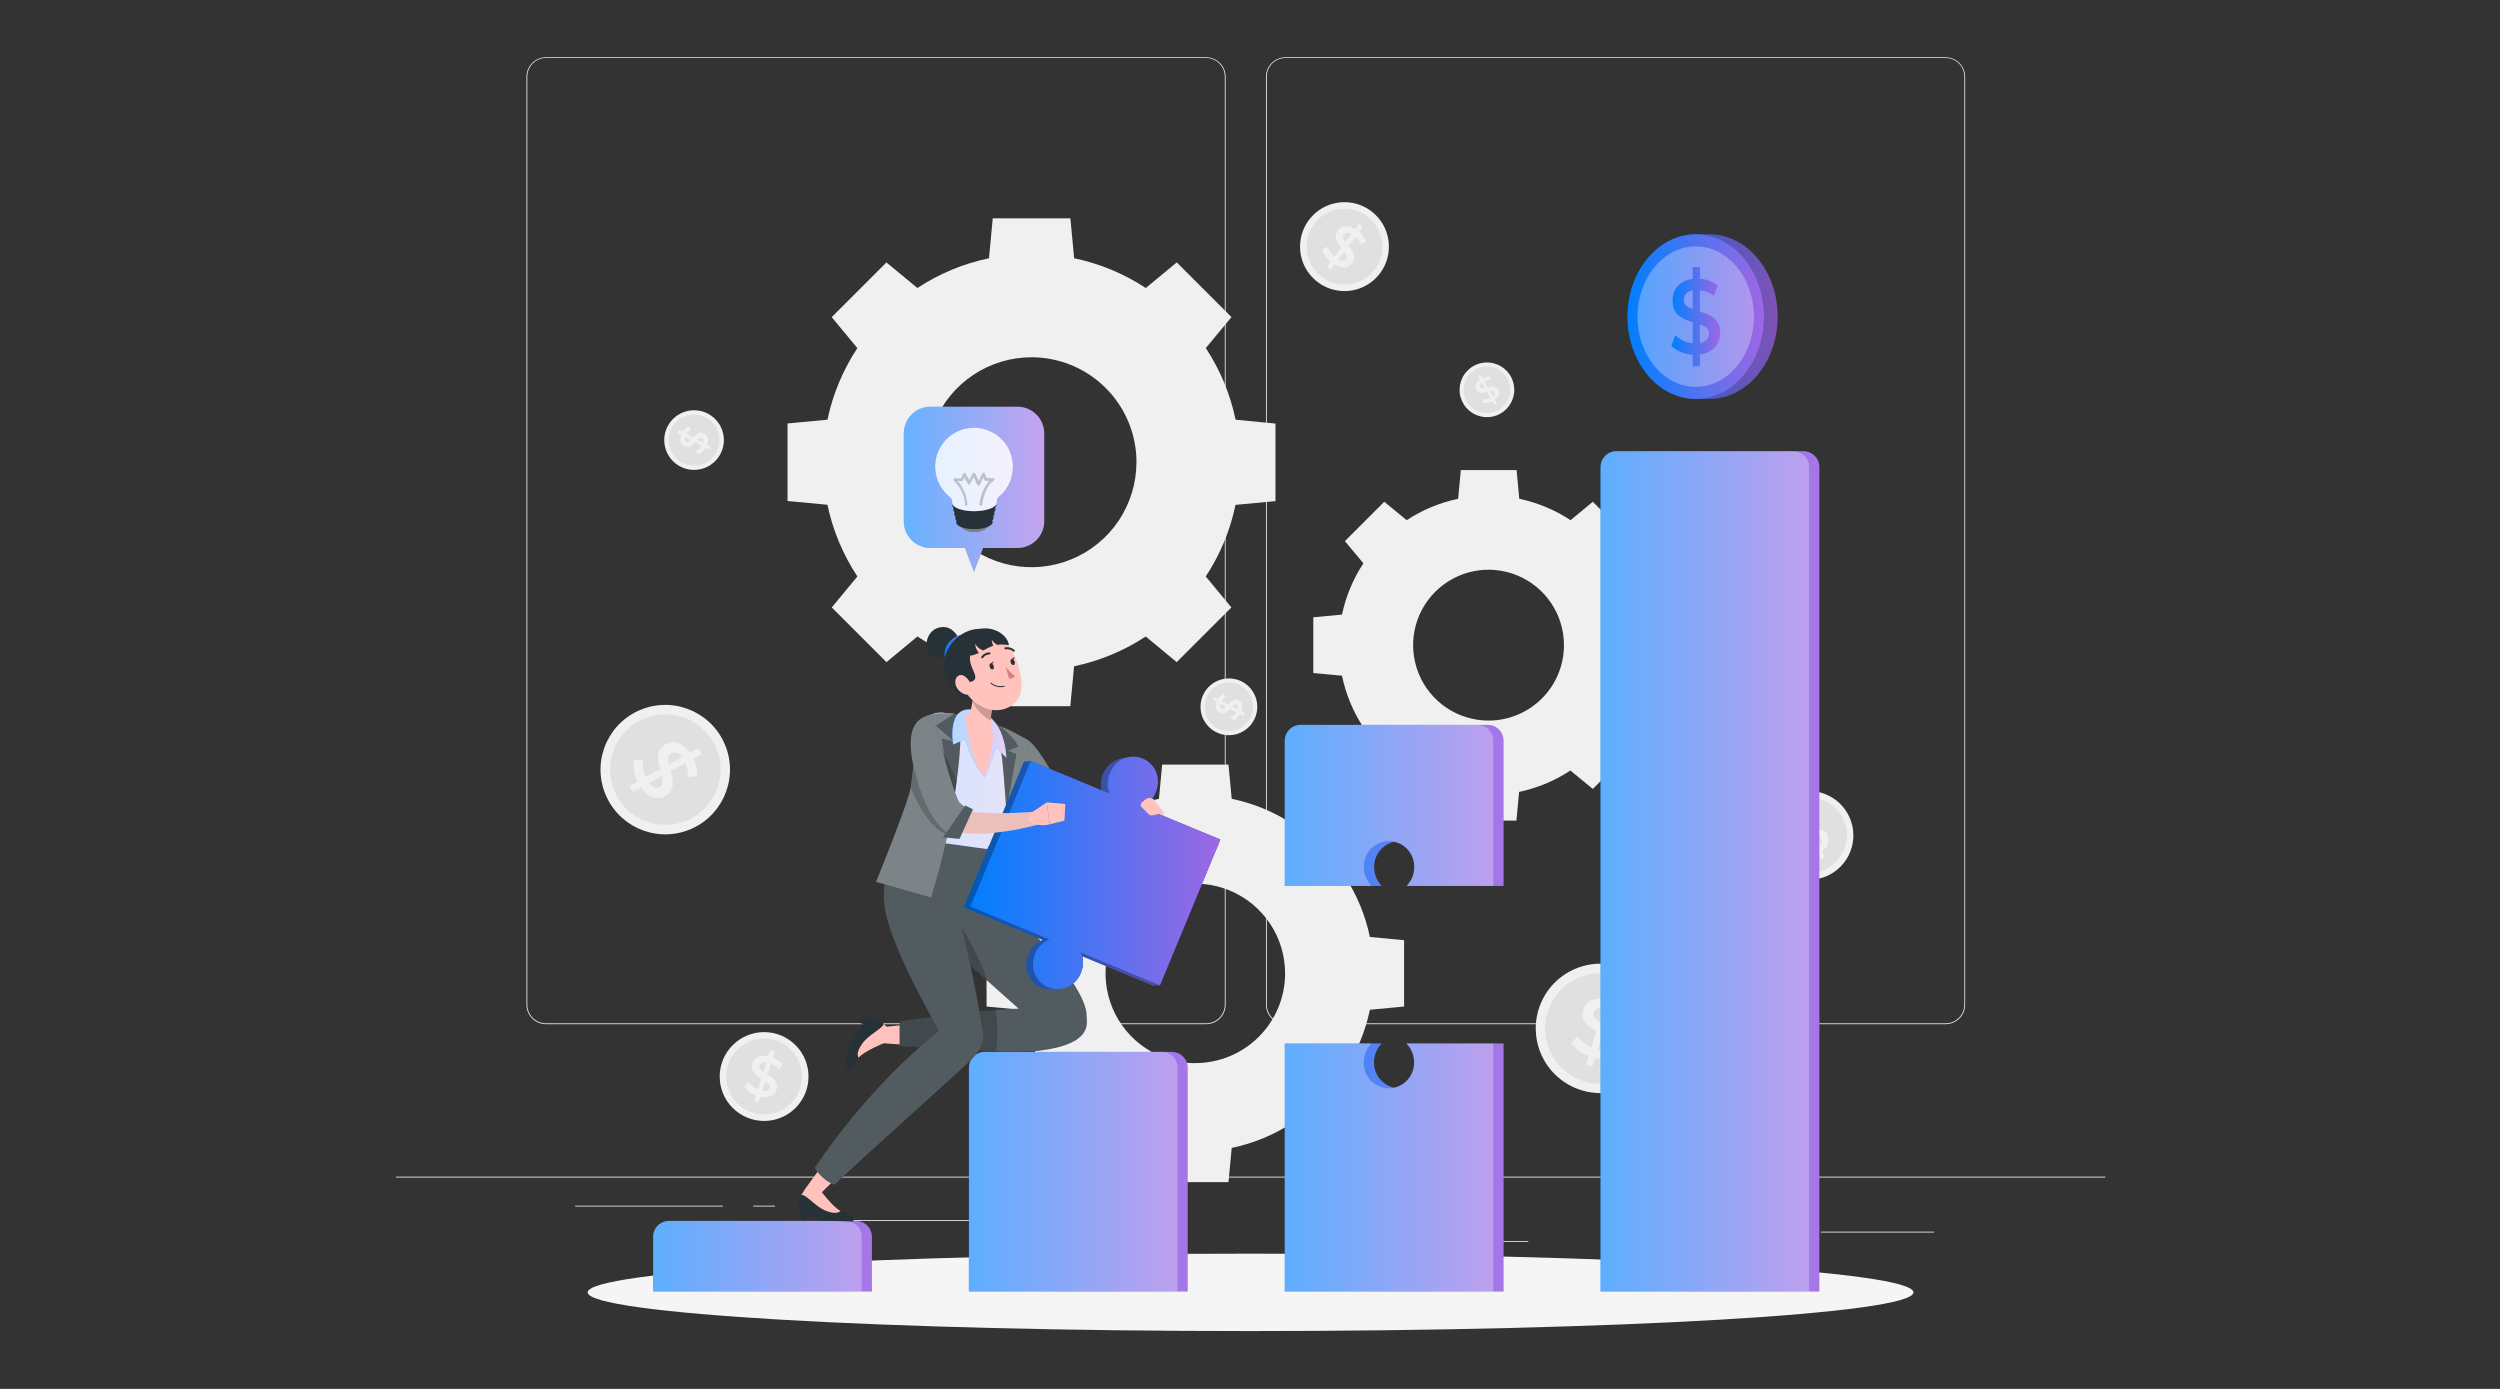 <svg width="1440" height="800" viewBox="0 0 1440 800" fill="none" xmlns="http://www.w3.org/2000/svg">
<rect x="0" y="0" width="1440" height="800" fill="#333333" stroke="none"/>
<path d="M1212.66 677.756H228V678.248H1212.66V677.756Z" fill="#EBEBEB"/>
<path d="M1114 709.441H1048.77V709.934H1114V709.441Z" fill="#EBEBEB"/>
<path d="M880.277 714.799H863.164V715.291H880.277V714.799Z" fill="#EBEBEB"/>
<path d="M1046.8 691.166H1009.01V691.658H1046.8V691.166Z" fill="#EBEBEB"/>
<path d="M416.367 694.475H331.312V694.967H416.367V694.475Z" fill="#EBEBEB"/>
<path d="M446.38 694.475H433.914V694.967H446.38V694.475Z" fill="#EBEBEB"/>
<path d="M671.392 702.785H486.906V703.277H671.392V702.785Z" fill="#EBEBEB"/>
<path d="M694.727 589.923H314.471C311.492 589.918 308.637 588.731 306.533 586.623C304.428 584.515 303.246 581.657 303.246 578.679V44.146C303.272 41.184 304.465 38.353 306.567 36.266C308.669 34.179 311.509 33.005 314.471 33H694.727C697.709 33 700.569 34.185 702.678 36.294C704.787 38.402 705.972 41.263 705.972 44.245V578.679C705.972 581.661 704.787 584.521 702.678 586.63C700.569 588.739 697.709 589.923 694.727 589.923ZM314.471 33.394C311.623 33.399 308.893 34.534 306.881 36.55C304.869 38.566 303.738 41.298 303.738 44.146V578.679C303.738 581.527 304.869 584.259 306.881 586.275C308.893 588.291 311.623 589.426 314.471 589.431H694.727C697.577 589.426 700.309 588.291 702.324 586.276C704.34 584.261 705.474 581.529 705.48 578.679V44.146C705.474 41.296 704.34 38.564 702.324 36.549C700.309 34.534 697.577 33.399 694.727 33.394H314.471Z" fill="#EBEBEB"/>
<path d="M1120.71 589.923H740.436C737.455 589.918 734.598 588.732 732.491 586.624C730.383 584.516 729.197 581.659 729.191 578.679V44.146C729.222 41.183 730.42 38.351 732.525 36.264C734.63 34.178 737.472 33.005 740.436 33H1120.71C1123.67 33.01 1126.51 34.186 1128.6 36.273C1130.7 38.359 1131.89 41.188 1131.92 44.146V578.679C1131.92 581.654 1130.74 584.508 1128.64 586.616C1126.54 588.724 1123.69 589.913 1120.71 589.923ZM740.436 33.394C737.586 33.399 734.854 34.534 732.839 36.549C730.823 38.564 729.689 41.296 729.684 44.146V578.679C729.689 581.529 730.823 584.261 732.839 586.276C734.854 588.291 737.586 589.426 740.436 589.431H1120.71C1123.56 589.426 1126.29 588.291 1128.31 586.276C1130.32 584.261 1131.46 581.529 1131.46 578.679V44.146C1131.46 41.296 1130.32 38.564 1128.31 36.549C1126.29 34.534 1123.56 33.399 1120.71 33.394H740.436Z" fill="#EBEBEB"/>
<path d="M711.704 241.749C708.64 227.038 702.82 213.039 694.551 200.492L709.321 182.649L677.812 151.14L659.97 165.891C647.417 157.636 633.42 151.824 618.713 148.758L616.547 125.756H571.824L569.657 148.758C554.955 151.82 540.964 157.633 528.42 165.891L510.578 151.16L479.069 182.669L493.839 200.511C485.553 213.051 479.707 227.042 476.607 241.749L453.625 243.915V288.579L476.607 290.745C479.703 305.475 485.557 319.487 493.858 332.042L479.088 349.884L510.597 381.393L528.439 366.623C540.982 374.887 554.974 380.706 569.677 383.776L571.843 406.758H616.507L618.674 383.776C633.382 380.703 647.379 374.883 659.931 366.623L677.773 381.393L709.282 349.884L694.512 332.042C702.78 319.501 708.6 305.509 711.665 290.804L734.666 288.638V243.974L711.704 241.749ZM654.594 266.247C654.594 278.205 651.048 289.893 644.405 299.836C637.762 309.778 628.319 317.527 617.272 322.103C606.225 326.679 594.069 327.876 582.341 325.543C570.613 323.211 559.841 317.453 551.386 308.997C542.93 300.542 537.172 289.77 534.839 278.042C532.507 266.314 533.704 254.158 538.28 243.111C542.856 232.063 550.605 222.621 560.547 215.978C570.489 209.335 582.178 205.789 594.136 205.789C602.082 205.786 609.951 207.35 617.292 210.391C624.633 213.432 631.303 217.89 636.92 223.511C642.537 229.131 646.991 235.804 650.027 243.147C653.063 250.49 654.621 258.36 654.614 266.306L654.594 266.247Z" fill="#F0F0F0"/>
<path d="M839.791 456.128L841.346 472.65H873.446L875.002 456.147C885.533 453.922 895.553 449.741 904.542 443.819L917.461 454.434L940.147 431.748L929.533 418.986C935.465 409.968 939.647 399.913 941.86 389.348L958.363 387.792V355.692L941.86 354.137C939.635 343.605 935.454 333.585 929.533 324.597L940.147 311.777L917.461 289.011L904.64 299.626C895.652 293.705 885.632 289.523 875.1 287.298L873.545 270.775H841.445L839.889 287.298C829.324 289.511 819.269 293.693 810.251 299.626L797.332 289.011L774.646 311.698L785.319 324.459C779.398 333.448 775.216 343.468 772.991 353.999L756.469 355.555V387.654L772.991 389.21C775.188 399.824 779.371 409.926 785.319 418.986L774.705 431.807L797.332 454.434L810.152 443.819C819.168 449.754 829.224 453.93 839.791 456.128ZM857.396 415.048C848.799 415.048 840.395 412.497 833.248 407.718C826.102 402.939 820.533 396.147 817.249 388.202C813.964 380.257 813.111 371.516 814.797 363.086C816.483 354.655 820.632 346.915 826.719 340.844C832.807 334.773 840.559 330.645 848.994 328.982C857.429 327.319 866.167 328.196 874.103 331.502C882.039 334.809 888.816 340.395 893.576 347.555C898.335 354.715 900.863 363.125 900.84 371.723C900.808 383.224 896.217 394.244 888.074 402.365C879.93 410.487 868.898 415.048 857.396 415.048Z" fill="#F0F0F0"/>
<path d="M669.406 680.905H707.611L709.462 661.212C722.042 658.58 734.014 653.602 744.752 646.541L760.014 659.164L787.014 632.165L774.39 616.902C781.452 606.164 786.429 594.192 789.062 581.612L808.755 579.761V541.556L789.062 539.705C786.435 527.124 781.457 515.151 774.39 504.415L787.014 489.153L760.014 462.134L744.752 474.777C734.019 467.705 722.045 462.727 709.462 460.105L707.611 440.412H669.406L667.555 460.105C654.972 462.727 642.998 467.705 632.265 474.777L617.002 462.134L589.983 489.153L602.626 504.415C595.56 515.151 590.582 527.124 587.955 539.705L568.262 541.556V579.761L587.955 581.612C590.582 594.188 595.56 606.154 602.626 616.883L589.983 632.165L617.002 659.164L632.265 646.541C643.003 653.602 654.975 658.58 667.555 661.212L669.406 680.905ZM688.508 612.412C678.28 612.412 668.282 609.379 659.777 603.697C651.273 598.015 644.645 589.938 640.731 580.488C636.816 571.039 635.792 560.641 637.788 550.609C639.783 540.578 644.708 531.363 651.941 524.131C659.173 516.898 668.388 511.973 678.419 509.977C688.451 507.982 698.849 509.006 708.299 512.92C717.748 516.834 725.825 523.463 731.507 531.967C737.19 540.472 740.223 550.47 740.223 560.698C740.202 574.4 734.744 587.533 725.048 597.215C715.352 606.896 702.21 612.334 688.508 612.334V612.412Z" fill="#F0F0F0"/>
<path d="M870.096 216.621C871.663 219.318 872.394 222.42 872.196 225.533C871.998 228.646 870.881 231.63 868.985 234.108C867.09 236.585 864.501 238.444 861.548 239.449C858.595 240.454 855.41 240.559 852.397 239.752C849.383 238.945 846.678 237.261 844.622 234.915C842.567 232.568 841.254 229.664 840.851 226.571C840.448 223.478 840.972 220.334 842.357 217.539C843.742 214.744 845.925 212.423 848.631 210.87C852.242 208.797 856.528 208.238 860.55 209.316C864.572 210.393 868.005 213.02 870.096 216.621Z" fill="#F0F0F0"/>
<path d="M852.528 223.099C853 223.946 853.985 223.907 855.167 223.611L853.374 220.5C852.272 221.406 852.075 222.331 852.528 223.099Z" fill="#E0E0E0"/>
<path d="M858.047 225.264L859.839 228.376C861.001 227.43 861.198 226.525 860.765 225.776C860.331 225.028 859.268 224.949 858.047 225.264Z" fill="#E0E0E0"/>
<path d="M849.771 212.858C847.468 214.184 845.611 216.163 844.434 218.545C843.256 220.927 842.812 223.604 843.156 226.239C843.501 228.873 844.62 231.347 846.37 233.345C848.121 235.344 850.425 236.779 852.991 237.468C855.557 238.157 858.269 238.069 860.786 237.216C863.302 236.363 865.509 234.783 867.127 232.676C868.745 230.568 869.701 228.028 869.876 225.377C870.05 222.726 869.434 220.082 868.105 217.781C867.226 216.253 866.054 214.913 864.656 213.838C863.258 212.763 861.662 211.975 859.959 211.517C858.256 211.06 856.48 210.943 854.731 211.173C852.983 211.403 851.298 211.976 849.771 212.858ZM860.937 230.267L862.059 232.236L860.622 233.063L859.499 231.094C857.937 231.95 856.15 232.307 854.379 232.118L854.241 229.932C855.702 230.119 857.186 229.88 858.515 229.243L856.545 225.757C854.34 226.407 851.878 226.978 850.48 224.536C849.456 222.744 849.85 220.44 852.449 218.628L851.307 216.659L852.744 215.832L853.867 217.801C855.157 217.137 856.591 216.799 858.042 216.816L858.337 219.002C857.172 218.987 856.017 219.222 854.95 219.692L856.919 223.236C859.125 222.586 861.606 221.976 863.005 224.398C863.95 226.112 863.517 228.416 860.937 230.267Z" fill="#E0E0E0"/>
<path d="M459.883 636.334C468.856 625.421 467.284 609.3 456.372 600.327C445.459 591.354 429.338 592.926 420.365 603.839C411.392 614.751 412.964 630.872 423.876 639.845C434.789 648.819 450.91 647.247 459.883 636.334Z" fill="#F0F0F0"/>
<path d="M437.476 613.752C436.984 615.248 438.106 616.371 439.761 617.493L441.553 611.92C439.209 611.546 437.909 612.373 437.476 613.752Z" fill="#E0E0E0"/>
<path d="M440.901 622.771L439.129 628.305C441.531 628.699 442.831 627.951 443.264 626.592C443.698 625.233 442.654 623.894 440.901 622.771Z" fill="#E0E0E0"/>
<path d="M446.812 599.238C442.699 597.917 438.286 597.845 434.132 599.032C429.978 600.219 426.269 602.612 423.475 605.907C420.681 609.202 418.927 613.252 418.435 617.544C417.943 621.837 418.735 626.178 420.711 630.02C422.688 633.862 425.759 637.032 429.537 639.128C433.314 641.224 437.629 642.153 441.935 641.796C446.24 641.44 450.344 639.814 453.725 637.125C457.107 634.436 459.615 630.805 460.932 626.69C462.697 621.177 462.202 615.189 459.554 610.042C456.906 604.894 452.324 601.008 446.812 599.238ZM438.029 631.673L436.907 635.178L434.347 634.351L435.45 630.885C432.716 629.921 430.335 628.158 428.616 625.824L431.038 623.106C432.419 625.059 434.324 626.581 436.533 627.498L438.502 621.235C435.292 619.266 431.924 616.942 433.323 612.59C434.347 609.38 437.557 607.352 442.598 608.435L443.74 604.89L446.32 605.717L445.198 609.203C447.415 610.012 449.392 611.367 450.948 613.141L448.644 615.898C447.383 614.49 445.84 613.362 444.115 612.59L442.145 618.911C445.355 620.881 448.782 623.185 447.384 627.537C446.34 630.806 443.11 632.795 438.029 631.673Z" fill="#E0E0E0"/>
<path d="M1049.92 505.505C1063.34 501.111 1070.67 486.664 1066.27 473.237C1061.88 459.809 1047.43 452.486 1034 456.88C1020.58 461.274 1013.25 475.721 1017.65 489.149C1022.04 502.576 1036.49 509.899 1049.92 505.505Z" fill="#F0F0F0"/>
<path d="M1035.42 478.973C1036.23 480.331 1037.83 480.233 1039.76 479.741L1036.74 474.699C1035.01 476.216 1034.75 477.732 1035.42 478.973Z" fill="#E0E0E0"/>
<path d="M1044.54 482.377L1047.51 487.38C1049.48 485.824 1049.7 484.347 1048.97 483.126C1048.24 481.905 1046.51 481.846 1044.54 482.377Z" fill="#E0E0E0"/>
<path d="M1030.79 462.311C1027.08 464.523 1024.11 467.786 1022.26 471.686C1020.4 475.586 1019.75 479.949 1020.37 484.222C1020.99 488.496 1022.87 492.488 1025.76 495.695C1028.66 498.902 1032.43 501.179 1036.62 502.239C1040.81 503.299 1045.21 503.093 1049.28 501.649C1053.36 500.204 1056.91 497.586 1059.49 494.124C1062.07 490.662 1063.57 486.512 1063.79 482.199C1064.01 477.886 1062.95 473.603 1060.75 469.893C1057.78 464.918 1052.95 461.324 1047.34 459.903C1041.72 458.481 1035.77 459.347 1030.79 462.311ZM1049.36 490.393L1051.23 493.564L1048.93 494.942L1047.06 491.811C1044.52 493.224 1041.62 493.842 1038.73 493.584L1038.29 489.98C1040.67 490.234 1043.08 489.811 1045.23 488.759L1041.86 483.107C1038.28 484.21 1034.3 485.194 1032.01 481.256C1030.3 478.38 1030.89 474.619 1035.05 471.567L1033.08 468.376L1035.4 466.998L1037.27 470.129C1039.34 469.005 1041.67 468.423 1044.03 468.435L1044.58 471.98C1042.68 471.994 1040.81 472.403 1039.08 473.181L1042.49 478.893C1046.09 477.79 1050.09 476.726 1052.43 480.665C1054.15 483.599 1053.52 487.361 1049.36 490.452V490.393Z" fill="#E0E0E0"/>
<path d="M794.888 157.442C791.846 161.49 787.672 164.545 782.894 166.221C778.115 167.897 772.947 168.118 768.043 166.856C763.139 165.594 758.719 162.907 755.343 159.133C751.966 155.359 749.784 150.669 749.074 145.655C748.363 140.642 749.155 135.53 751.35 130.966C753.544 126.403 757.043 122.593 761.403 120.018C765.763 117.443 770.789 116.219 775.845 116.501C780.901 116.782 785.76 118.557 789.807 121.6C795.233 125.68 798.816 131.748 799.769 138.469C800.722 145.19 798.966 152.015 794.888 157.442Z" fill="#F0F0F0"/>
<path d="M773.974 135.248C773.029 136.508 773.718 137.946 774.9 139.541L778.425 134.854C776.337 133.732 774.841 134.086 773.974 135.248Z" fill="#E0E0E0"/>
<path d="M774.251 144.896L770.766 149.544C772.892 150.706 774.389 150.411 775.236 149.288C776.083 148.166 775.472 146.511 774.251 144.896Z" fill="#E0E0E0"/>
<path d="M787.56 124.593C784.108 121.998 779.963 120.484 775.65 120.245C771.338 120.005 767.051 121.049 763.331 123.246C759.612 125.442 756.628 128.692 754.756 132.585C752.884 136.477 752.208 140.837 752.814 145.114C753.419 149.391 755.28 153.392 758.159 156.611C761.039 159.83 764.809 162.123 768.991 163.201C773.174 164.278 777.583 164.09 781.659 162.662C785.735 161.234 789.297 158.629 791.893 155.177C793.617 152.884 794.872 150.274 795.587 147.497C796.303 144.719 796.464 141.827 796.061 138.987C795.659 136.147 794.701 133.414 793.242 130.945C791.784 128.475 789.853 126.317 787.56 124.593ZM768.596 152.4L766.39 155.354L764.224 153.739L766.429 150.805C764.155 149.008 762.479 146.563 761.624 143.794L764.795 142.022C765.476 144.302 766.778 146.347 768.556 147.93L772.495 142.671C770.112 139.777 767.69 136.468 770.526 132.825C772.495 130.147 776.237 129.28 780.648 131.958L782.873 128.985L785.039 130.619L782.834 133.534C784.66 135.029 786.082 136.959 786.969 139.146L783.897 140.997C783.163 139.252 782.077 137.677 780.707 136.37L776.768 141.687C779.151 144.582 781.632 147.91 778.895 151.533C776.749 154.271 773.046 155.098 768.596 152.4Z" fill="#E0E0E0"/>
<path d="M407.8 238.301C410.803 239.888 413.269 242.33 414.884 245.319C416.5 248.307 417.193 251.707 416.875 255.089C416.558 258.472 415.245 261.684 413.101 264.319C410.958 266.955 408.081 268.896 404.835 269.896C401.589 270.896 398.118 270.911 394.863 269.939C391.609 268.967 388.715 267.051 386.549 264.434C384.383 261.818 383.042 258.617 382.695 255.238C382.348 251.858 383.012 248.452 384.601 245.45C386.731 241.427 390.371 238.414 394.721 237.074C399.071 235.734 403.775 236.175 407.8 238.301Z" fill="#F0F0F0"/>
<path d="M395.393 254.489C396.338 255.001 397.205 254.39 398.15 253.425L394.566 251.594C394.054 253.09 394.447 254.036 395.393 254.489Z" fill="#E0E0E0"/>
<path d="M401.656 253.287L405.122 255.119C405.654 253.583 405.319 252.618 404.472 252.185C403.626 251.751 402.621 252.303 401.656 253.287Z" fill="#E0E0E0"/>
<path d="M386.806 246.612C385.444 249.175 384.872 252.086 385.164 254.974C385.456 257.862 386.599 260.599 388.447 262.838C390.296 265.077 392.767 266.717 395.547 267.551C398.328 268.385 401.294 268.375 404.069 267.522C406.844 266.67 409.304 265.013 411.137 262.762C412.971 260.511 414.095 257.767 414.368 254.876C414.641 251.986 414.05 249.08 412.67 246.525C411.291 243.971 409.184 241.883 406.617 240.527C403.182 238.711 399.168 238.332 395.453 239.473C391.739 240.614 388.63 243.181 386.806 246.612ZM407.208 256.242L409.394 257.404L408.547 258.999L406.381 257.857C405.422 259.557 403.975 260.929 402.226 261.795L400.729 259.826C402.181 259.135 403.409 258.05 404.274 256.695L400.335 254.627C398.661 256.596 396.712 258.467 394.014 257.03C392.044 255.986 391.04 253.623 392.36 250.413L390.154 249.251L391.001 247.656L393.167 248.798C393.969 247.432 395.099 246.288 396.456 245.47L398.011 247.321C396.962 248.006 396.07 248.906 395.392 249.96L399.331 252.047C401.005 250.078 402.935 248.109 405.633 249.586C407.602 250.649 408.547 253.012 407.208 256.242Z" fill="#E0E0E0"/>
<path d="M715.504 392.677C718.358 394.191 720.7 396.518 722.233 399.362C723.767 402.206 724.422 405.441 724.118 408.658C723.813 411.875 722.562 414.929 720.523 417.436C718.483 419.942 715.746 421.787 712.658 422.738C709.57 423.69 706.269 423.705 703.173 422.781C700.077 421.857 697.323 420.037 695.261 417.549C693.199 415.061 691.921 412.018 691.587 408.804C691.254 405.59 691.881 402.349 693.388 399.491C695.418 395.655 698.888 392.783 703.035 391.505C707.182 390.227 711.667 390.649 715.504 392.677Z" fill="#F0F0F0"/>
<path d="M703.59 408.115C704.496 408.587 705.323 407.996 706.209 407.091L702.901 405.338C702.408 406.756 702.783 407.681 703.59 408.115Z" fill="#E0E0E0"/>
<path d="M709.656 406.954L712.945 408.707C713.457 407.23 713.122 406.324 712.335 405.91C711.547 405.497 710.483 406.009 709.656 406.954Z" fill="#E0E0E0"/>
<path d="M695.514 400.594C694.218 403.034 693.675 405.803 693.954 408.551C694.232 411.299 695.32 413.903 697.078 416.033C698.837 418.163 701.188 419.723 703.834 420.517C706.479 421.31 709.301 421.302 711.942 420.491C714.582 419.681 716.923 418.105 718.668 415.964C720.413 413.823 721.484 411.212 721.745 408.463C722.006 405.713 721.446 402.947 720.135 400.516C718.824 398.085 716.821 396.097 714.38 394.804C711.109 393.078 707.287 392.718 703.751 393.803C700.215 394.888 697.253 397.33 695.514 400.594ZM714.971 409.771L717.058 410.874L716.251 412.41L714.183 411.307C713.271 412.918 711.9 414.221 710.245 415.049L708.807 413.217C710.192 412.563 711.366 411.533 712.194 410.244L708.472 408.274C706.877 410.086 705.046 411.937 702.446 410.559C700.477 409.554 699.63 407.309 700.89 404.257L698.783 403.154L699.591 401.618L701.56 402.721C702.319 401.417 703.396 400.326 704.691 399.55L706.168 401.303C705.139 401.941 704.254 402.786 703.569 403.784L707.33 405.754C708.925 403.962 710.757 402.051 713.336 403.41C715.325 404.434 716.212 406.699 714.971 409.771Z" fill="#E0E0E0"/>
<path d="M957.34 603.808C955.075 610.82 950.783 617.003 945.006 621.577C939.229 626.151 932.226 628.91 924.882 629.506C917.538 630.103 910.182 628.509 903.743 624.928C897.304 621.346 892.071 615.936 888.704 609.382C885.338 602.828 883.989 595.423 884.829 588.102C885.668 580.782 888.658 573.875 893.421 568.253C898.184 562.631 904.506 558.546 911.588 556.515C918.671 554.484 926.197 554.597 933.215 556.84C937.886 558.336 942.216 560.738 945.958 563.909C949.699 567.08 952.778 570.958 955.019 575.321C957.259 579.684 958.618 584.445 959.016 589.334C959.414 594.222 958.845 599.141 957.34 603.808Z" fill="#F0F0F0"/>
<path d="M917.932 583.267C917.243 585.453 918.878 587.088 921.28 588.722L923.88 580.589C920.473 580.057 918.582 581.258 917.932 583.267Z" fill="#E0E0E0"/>
<path d="M922.955 596.402L920.355 604.477C923.841 605.048 925.771 603.945 926.401 601.995C927.031 600.046 925.436 598.057 922.955 596.402Z" fill="#E0E0E0"/>
<path d="M931.54 562.116C925.546 560.196 919.117 560.097 913.066 561.831C907.015 563.564 901.615 567.053 897.547 571.857C893.479 576.66 890.927 582.561 890.213 588.815C889.499 595.068 890.656 601.393 893.537 606.989C896.417 612.585 900.893 617.202 906.397 620.254C911.902 623.307 918.188 624.659 924.46 624.139C930.733 623.619 936.711 621.251 941.637 617.334C946.564 613.417 950.219 608.127 952.139 602.133C953.417 598.153 953.897 593.96 953.553 589.794C953.21 585.628 952.048 581.571 950.135 577.855C948.221 574.138 945.594 570.835 942.404 568.135C939.213 565.434 935.521 563.389 931.54 562.116ZM918.759 609.38L917.124 614.5L913.383 613.299L914.998 608.218C911.005 606.832 907.53 604.263 905.033 600.853L908.558 596.914C910.573 599.761 913.351 601.98 916.573 603.315L919.507 594.177C914.84 591.321 909.936 587.934 911.965 581.593C913.462 576.945 918.129 573.952 925.474 575.547L927.129 570.388L930.87 571.589L929.255 576.67C932.482 577.857 935.359 579.834 937.625 582.42L934.277 586.359C932.442 584.3 930.194 582.649 927.68 581.514L924.706 590.731C929.393 593.606 934.395 596.973 932.367 603.315C930.87 608.041 926.164 611.034 918.759 609.459V609.38Z" fill="#E0E0E0"/>
<path d="M395.68 478.428C415.078 471.528 425.21 450.209 418.31 430.811C411.411 411.413 390.092 401.281 370.694 408.181C351.296 415.08 341.164 436.399 348.063 455.797C354.963 475.196 376.282 485.327 395.68 478.428Z" fill="#F0F0F0"/>
<path d="M386.689 433.974C384.719 435.096 384.719 437.4 385.35 440.236L392.833 436.12C390.726 433.383 388.54 432.969 386.689 433.974Z" fill="#E0E0E0"/>
<path d="M381.292 446.951L373.848 451.047C375.994 453.863 378.141 454.375 379.953 453.371C381.764 452.367 381.961 449.866 381.292 446.951Z" fill="#E0E0E0"/>
<path d="M411.148 427.967C408.116 422.452 403.516 417.96 397.931 415.059C392.346 412.158 386.026 410.978 379.77 411.669C373.514 412.359 367.604 414.889 362.786 418.938C357.968 422.988 354.459 428.375 352.702 434.418C350.946 440.462 351.02 446.891 352.917 452.892C354.814 458.893 358.447 464.197 363.358 468.133C368.269 472.069 374.237 474.461 380.507 475.005C386.777 475.55 393.068 474.224 398.584 471.194C405.98 467.125 411.457 460.286 413.813 452.181C416.169 444.075 415.211 435.366 411.148 427.967ZM369.3 453.568L364.593 456.148L362.624 452.702L367.291 450.142C365.358 446.382 364.603 442.127 365.125 437.932L370.403 437.479C369.901 440.934 370.4 444.46 371.841 447.641L380.23 443.032C378.812 437.735 377.571 431.906 383.42 428.696C387.694 426.332 393.149 427.396 397.383 433.599L402.129 431L404.098 434.446L399.332 437.006C400.859 440.092 401.59 443.511 401.459 446.951L396.28 447.542C396.347 444.784 395.844 442.042 394.803 439.488L386.315 444.155C387.733 449.452 389.072 455.341 383.223 458.551C378.989 460.914 373.574 459.791 369.261 453.568H369.3Z" fill="#E0E0E0"/>
<path d="M720.327 766.691C931.207 766.691 1102.16 756.71 1102.16 744.398C1102.16 732.086 931.207 722.105 720.327 722.105C509.448 722.105 338.496 732.086 338.496 744.398C338.496 756.71 509.448 766.691 720.327 766.691Z" fill="#F5F5F5"/>
<path d="M984.634 134.992H976.756C955.094 134.992 937.508 156.202 937.508 182.374C937.508 208.546 955.074 229.756 976.756 229.756H984.634C1006.3 229.756 1023.9 208.546 1023.9 182.374C1023.9 156.202 1006.32 134.992 984.634 134.992Z" fill="url(#paint0_linear_3531_1691)"/>
<path opacity="0.2" d="M984.634 134.992H976.756C955.094 134.992 937.508 156.202 937.508 182.374C937.508 208.546 955.074 229.756 976.756 229.756H984.634C1006.3 229.756 1023.9 208.546 1023.9 182.374C1023.9 156.202 1006.32 134.992 984.634 134.992Z" fill="black"/>
<path d="M976.737 229.756C998.424 229.756 1016.01 208.542 1016.01 182.374C1016.01 156.206 998.424 134.992 976.737 134.992C955.05 134.992 937.469 156.206 937.469 182.374C937.469 208.542 955.05 229.756 976.737 229.756Z" fill="url(#paint1_linear_3531_1691)"/>
<path opacity="0.3" d="M976.737 222.823C995.248 222.823 1010.25 204.713 1010.25 182.374C1010.25 160.034 995.248 141.924 976.737 141.924C958.225 141.924 943.219 160.034 943.219 182.374C943.219 204.713 958.225 222.823 976.737 222.823Z" fill="white"/>
<path d="M979.14 204.174V211.007H975.004V204.331C970.421 204.121 966.052 202.333 962.637 199.27L964.901 193.106C967.678 195.704 971.224 197.328 975.004 197.734V185.564C969.391 183.91 963.385 181.625 963.385 173.256C963.385 167.032 967.127 161.617 975.004 160.691V153.818H979.14V160.573C982.849 160.791 986.414 162.084 989.4 164.295L987.332 170.439C984.903 168.705 982.094 167.577 979.14 167.151V179.459C984.752 181.113 990.857 183.24 990.857 191.708C990.857 197.852 987.076 203.209 979.14 204.174ZM975.004 178.1V167.249C973.604 167.345 972.294 167.974 971.345 169.008C970.396 170.041 969.88 171.4 969.904 172.803C969.904 175.737 972.07 177.076 975.004 178.1ZM984.398 192.181C984.398 189.187 982.172 187.789 979.14 186.765V197.537C982.822 196.868 984.398 194.8 984.398 192.181Z" fill="url(#paint2_linear_3531_1691)"/>
<path d="M1038.77 259.887H931.044C928.62 259.887 926.296 260.85 924.583 262.563C922.869 264.277 921.906 266.601 921.906 269.025V743.926H1047.94V269.025C1047.95 267.821 1047.71 266.628 1047.25 265.515C1046.79 264.403 1046.11 263.393 1045.26 262.543C1044.41 261.694 1043.39 261.022 1042.28 260.566C1041.16 260.11 1039.97 259.879 1038.77 259.887Z" fill="url(#paint3_linear_3531_1691)"/>
<path opacity="0.1" d="M1038.77 259.887H931.044C928.62 259.887 926.296 260.85 924.583 262.563C922.869 264.277 921.906 266.601 921.906 269.025V743.926H1047.94V269.025C1047.95 267.821 1047.71 266.628 1047.25 265.515C1046.79 264.403 1046.11 263.393 1045.26 262.543C1044.41 261.694 1043.39 261.022 1042.28 260.566C1041.16 260.11 1039.97 259.879 1038.77 259.887Z" fill="white"/>
<path opacity="0.3" d="M931.044 259.887H1032.94C1035.36 259.887 1037.68 260.849 1039.4 262.563C1041.11 264.277 1042.07 266.601 1042.07 269.024V743.926H921.945V269.024C921.945 266.608 922.903 264.289 924.608 262.577C926.313 260.864 928.627 259.897 931.044 259.887Z" fill="white"/>
<path d="M856.879 417.529H749.078C746.669 417.55 744.365 418.522 742.668 420.234C740.971 421.945 740.019 424.257 740.02 426.667V510.304H795.948C794.529 508.889 793.405 507.207 792.641 505.354C791.877 503.502 791.489 501.516 791.498 499.512C791.457 496.114 792.583 492.804 794.686 490.135C796.789 487.465 799.744 485.597 803.057 484.841C806.369 485.597 809.321 487.467 811.421 490.136C813.521 492.806 814.642 496.116 814.598 499.512C814.609 501.515 814.224 503.5 813.463 505.352C812.702 507.204 811.582 508.888 810.167 510.304H866.056V426.667C866.059 425.463 865.823 424.27 865.362 423.158C864.901 422.046 864.225 421.036 863.372 420.186C862.518 419.336 861.505 418.664 860.391 418.208C859.277 417.752 858.083 417.522 856.879 417.529Z" fill="url(#paint4_linear_3531_1691)"/>
<path d="M815.996 601.051H810.088C811.503 602.467 812.624 604.151 813.384 606.003C814.145 607.855 814.53 609.84 814.519 611.843C814.564 615.239 813.442 618.548 811.342 621.218C809.242 623.888 806.29 625.757 802.979 626.514C799.665 625.758 796.711 623.89 794.607 621.22C792.504 618.551 791.379 615.241 791.419 611.843C791.41 609.839 791.798 607.853 792.562 606.001C793.326 604.148 794.45 602.466 795.869 601.051H740.02V743.925H866.056V601.051H815.996Z" fill="url(#paint5_linear_3531_1691)"/>
<path opacity="0.1" d="M856.879 417.529H749.078C746.669 417.55 744.365 418.522 742.668 420.234C740.971 421.945 740.019 424.257 740.02 426.667V510.304H795.948C794.529 508.889 793.405 507.207 792.641 505.354C791.877 503.502 791.489 501.516 791.498 499.512C791.457 496.114 792.583 492.804 794.686 490.135C796.789 487.465 799.744 485.597 803.057 484.841C806.369 485.597 809.321 487.467 811.421 490.136C813.521 492.806 814.642 496.116 814.598 499.512C814.609 501.515 814.224 503.5 813.463 505.352C812.702 507.204 811.582 508.888 810.167 510.304H866.056V426.667C866.059 425.463 865.823 424.27 865.362 423.158C864.901 422.046 864.225 421.036 863.372 420.186C862.518 419.336 861.505 418.664 860.391 418.208C859.277 417.752 858.083 417.522 856.879 417.529Z" fill="white"/>
<path opacity="0.1" d="M815.996 601.051H810.088C811.503 602.467 812.624 604.151 813.384 606.003C814.145 607.855 814.53 609.84 814.519 611.843C814.564 615.239 813.442 618.548 811.342 621.218C809.242 623.888 806.29 625.757 802.979 626.514C799.665 625.758 796.711 623.89 794.607 621.22C792.504 618.551 791.379 615.241 791.419 611.843C791.41 609.839 791.798 607.853 792.562 606.001C793.326 604.148 794.45 602.466 795.869 601.051H740.02V743.925H866.056V601.051H815.996Z" fill="white"/>
<path opacity="0.3" d="M810.088 601.051C811.503 602.467 812.624 604.151 813.384 606.003C814.145 607.855 814.53 609.84 814.519 611.843C814.591 613.792 814.269 615.736 813.572 617.559C812.876 619.381 811.819 621.045 810.465 622.449C809.111 623.854 807.488 624.971 805.692 625.735C803.897 626.498 801.966 626.891 800.015 626.891C798.064 626.891 796.133 626.498 794.337 625.735C792.542 624.971 790.919 623.854 789.565 622.449C788.211 621.045 787.154 619.381 786.457 617.559C785.761 615.736 785.439 613.792 785.511 611.843C785.502 609.839 785.891 607.853 786.654 606.001C787.418 604.148 788.542 602.466 789.961 601.051H740.02V743.925H860.148V601.051H810.088Z" fill="white"/>
<path opacity="0.3" d="M740.02 426.669V510.306H790.04C788.621 508.891 787.497 507.208 786.733 505.356C785.969 503.504 785.581 501.518 785.59 499.514C785.518 497.564 785.84 495.62 786.536 493.798C787.233 491.975 788.29 490.312 789.643 488.907C790.997 487.503 792.621 486.385 794.416 485.622C796.212 484.859 798.143 484.466 800.094 484.466C802.045 484.466 803.976 484.859 805.771 485.622C807.567 486.385 809.19 487.503 810.544 488.907C811.898 490.312 812.954 491.975 813.651 493.798C814.348 495.62 814.669 497.564 814.598 499.514C814.609 501.516 814.224 503.501 813.463 505.354C812.702 507.206 811.582 508.889 810.167 510.306H860.148V426.669C860.151 425.47 859.917 424.282 859.46 423.174C859.003 422.065 858.331 421.058 857.484 420.209C856.637 419.36 855.631 418.687 854.524 418.227C853.416 417.768 852.229 417.531 851.03 417.531H749.078C746.669 417.552 744.365 418.524 742.668 420.235C740.971 421.947 740.019 424.259 740.02 426.669Z" fill="white"/>
<path d="M586.062 234.264H536.002C533.978 234.261 531.973 234.658 530.102 235.43C528.232 236.203 526.532 237.337 525.1 238.767C523.667 240.198 522.531 241.896 521.756 243.766C520.981 245.636 520.582 247.64 520.582 249.664V300.216C520.582 304.302 522.204 308.221 525.091 311.113C527.979 314.004 531.896 315.631 535.982 315.636H555.793L561.032 329.421L566.251 315.636H586.062C590.148 315.631 594.065 314.004 596.953 311.113C599.84 308.221 601.462 304.302 601.462 300.216V249.624C601.452 245.547 599.824 241.64 596.937 238.76C594.051 235.881 590.139 234.264 586.062 234.264Z" fill="url(#paint6_linear_3531_1691)"/>
<path opacity="0.4" d="M586.062 234.264H536.002C533.978 234.261 531.973 234.658 530.102 235.43C528.232 236.203 526.532 237.337 525.1 238.767C523.667 240.198 522.531 241.896 521.756 243.766C520.981 245.636 520.582 247.64 520.582 249.664V300.216C520.582 304.302 522.204 308.221 525.091 311.113C527.979 314.004 531.896 315.631 535.982 315.636H555.793L561.032 329.421L566.251 315.636H586.062C590.148 315.631 594.065 314.004 596.953 311.113C599.84 308.221 601.462 304.302 601.462 300.216V249.624C601.452 245.547 599.824 241.64 596.937 238.76C594.051 235.881 590.139 234.264 586.062 234.264Z" fill="white"/>
<path d="M561.281 306.486C565.882 306.453 569.595 304.221 569.575 301.502C569.555 298.783 565.809 296.606 561.209 296.64C556.608 296.674 552.895 298.905 552.915 301.624C552.935 304.343 556.681 306.52 561.281 306.486Z" fill="#263238"/>
<path opacity="0.4" d="M561.281 306.486C565.882 306.453 569.595 304.221 569.575 301.502C569.555 298.783 565.809 296.606 561.209 296.64C556.608 296.674 552.895 298.905 552.915 301.624C552.935 304.343 556.681 306.52 561.281 306.486Z" fill="white"/>
<path d="M573.124 292.438C573.567 292.006 573.828 291.422 573.853 290.804C573.853 288.145 568.142 286.018 561.151 286.077C554.16 286.136 548.508 288.322 548.527 291.001C548.561 291.615 548.829 292.193 549.276 292.616C549.152 292.881 549.085 293.17 549.079 293.462C549.093 293.766 549.169 294.064 549.301 294.338C549.432 294.612 549.618 294.857 549.847 295.057C549.709 295.326 549.635 295.622 549.63 295.924C549.649 296.229 549.729 296.527 549.864 296.801C549.999 297.075 550.187 297.319 550.418 297.519C550.262 297.788 550.18 298.094 550.182 298.405C550.202 298.709 550.285 299.005 550.424 299.276C550.562 299.547 550.755 299.787 550.989 299.981C550.829 300.25 550.741 300.555 550.733 300.867C550.733 303.092 555.479 304.806 561.289 304.806C567.098 304.806 571.805 302.836 571.785 300.709C571.779 300.394 571.683 300.087 571.509 299.823C571.745 299.631 571.936 299.392 572.072 299.12C572.208 298.848 572.285 298.551 572.297 298.248C572.301 297.934 572.212 297.625 572.041 297.362C572.409 297.087 572.669 296.693 572.776 296.247C572.884 295.801 572.833 295.332 572.632 294.92C573.079 294.497 573.347 293.919 573.38 293.305C573.363 293 573.276 292.703 573.124 292.438Z" fill="#263238"/>
<path d="M583.443 268.686C583.428 264.9 582.454 261.179 580.611 257.871C578.769 254.562 576.119 251.775 572.907 249.768C569.696 247.762 566.029 246.602 562.248 246.396C558.467 246.191 554.695 246.947 551.285 248.594C547.876 250.24 544.939 252.724 542.749 255.813C540.559 258.903 539.188 262.496 538.763 266.259C538.338 270.022 538.873 273.831 540.319 277.33C541.764 280.83 544.073 283.907 547.03 286.272C547.504 286.651 547.879 287.139 548.123 287.695C548.366 288.251 548.471 288.857 548.428 289.463C548.419 289.521 548.419 289.581 548.428 289.64C548.428 292.338 554.218 294.504 561.327 294.445C568.436 294.386 574.167 292.161 574.147 289.443V289.266C574.095 288.66 574.191 288.051 574.428 287.492C574.665 286.932 575.035 286.439 575.506 286.056C578.027 283.924 580.045 281.261 581.417 278.259C582.789 275.256 583.481 271.987 583.443 268.686Z" fill="url(#paint7_linear_3531_1691)"/>
<path opacity="0.9" d="M583.443 268.686C583.428 264.9 582.454 261.179 580.611 257.871C578.769 254.562 576.119 251.775 572.907 249.768C569.696 247.762 566.029 246.602 562.248 246.396C558.467 246.191 554.695 246.947 551.285 248.594C547.876 250.24 544.939 252.724 542.749 255.813C540.559 258.903 539.188 262.496 538.763 266.259C538.338 270.022 538.873 273.831 540.319 277.33C541.764 280.83 544.073 283.907 547.03 286.272C547.504 286.651 547.879 287.139 548.123 287.695C548.366 288.251 548.471 288.857 548.428 289.463C548.419 289.521 548.419 289.581 548.428 289.64C548.428 292.338 554.218 294.504 561.327 294.445C568.436 294.386 574.167 292.161 574.147 289.443V289.266C574.095 288.66 574.191 288.051 574.428 287.492C574.665 286.932 575.035 286.439 575.506 286.056C578.027 283.924 580.045 281.261 581.417 278.259C582.789 275.256 583.481 271.987 583.443 268.686Z" fill="white"/>
<g opacity="0.2">
<path d="M556.581 291.355C556.367 291.355 556.162 291.27 556.01 291.118C555.859 290.967 555.774 290.761 555.774 290.547C555.774 282.828 549.452 276.92 549.393 276.86C549.281 276.749 549.205 276.607 549.173 276.452C549.141 276.297 549.155 276.136 549.214 275.989C549.273 275.842 549.373 275.716 549.503 275.626C549.633 275.536 549.786 275.486 549.945 275.482H553.627L554.75 272.804C554.804 272.663 554.898 272.541 555.02 272.454C555.143 272.366 555.288 272.317 555.439 272.311C555.591 272.298 555.743 272.331 555.876 272.404C556.009 272.478 556.118 272.59 556.187 272.725L558.294 276.526L560.264 272.686C560.341 272.559 560.447 272.454 560.574 272.378C560.701 272.303 560.845 272.26 560.992 272.252C561.139 272.263 561.28 272.31 561.404 272.389C561.528 272.468 561.63 272.577 561.701 272.705L563.789 276.998L565.758 272.686C565.826 272.548 565.929 272.432 566.057 272.349C566.186 272.265 566.334 272.219 566.487 272.213C566.642 272.218 566.793 272.267 566.922 272.354C567.051 272.441 567.153 272.563 567.215 272.705L568.377 275.383H572.06C572.235 275.386 572.404 275.444 572.542 275.551C572.681 275.657 572.781 275.806 572.828 275.974C572.875 276.143 572.866 276.323 572.803 276.487C572.739 276.65 572.623 276.788 572.474 276.88C567.215 279.992 565.738 290.567 565.719 290.665C565.676 290.864 565.559 291.039 565.393 291.155C565.227 291.272 565.022 291.321 564.821 291.294C564.62 291.267 564.436 291.164 564.307 291.008C564.178 290.851 564.112 290.652 564.124 290.449C564.124 290.035 565.384 281.429 569.756 277.018H567.787C567.629 277.023 567.473 276.981 567.34 276.897C567.206 276.812 567.101 276.69 567.038 276.545L566.369 275.009L564.399 279.243C564.333 279.38 564.229 279.494 564.1 279.575C563.971 279.655 563.822 279.697 563.671 279.696C563.52 279.693 563.373 279.649 563.245 279.569C563.117 279.489 563.012 279.377 562.942 279.243L560.795 274.871L558.826 278.633C558.756 278.759 558.653 278.864 558.528 278.936C558.403 279.009 558.262 279.047 558.117 279.046C557.822 279.046 557.546 278.889 557.408 278.633L555.439 274.99L554.769 276.624C554.705 276.769 554.6 276.893 554.468 276.98C554.335 277.068 554.18 277.115 554.021 277.117H551.658C555.02 280.833 556.99 285.6 557.231 290.606C557.231 290.817 557.149 291.02 557.002 291.17C556.854 291.321 556.654 291.409 556.443 291.414L556.581 291.355Z" fill="black"/>
</g>
<path d="M493.106 703.258H385.325C384.123 703.255 382.932 703.49 381.821 703.95C380.71 704.409 379.7 705.084 378.851 705.935C378.002 706.786 377.329 707.797 376.872 708.909C376.415 710.021 376.182 711.213 376.188 712.415V743.924H502.224V712.415C502.229 711.214 501.997 710.025 501.541 708.914C501.085 707.803 500.415 706.793 499.567 705.942C498.72 705.091 497.713 704.416 496.604 703.956C495.496 703.495 494.307 703.258 493.106 703.258Z" fill="url(#paint8_linear_3531_1691)"/>
<path opacity="0.1" d="M493.106 703.258H385.325C384.123 703.255 382.932 703.49 381.821 703.95C380.71 704.409 379.7 705.084 378.851 705.935C378.002 706.786 377.329 707.797 376.872 708.909C376.415 710.021 376.182 711.213 376.188 712.415V743.924H502.224V712.415C502.229 711.214 501.997 710.025 501.541 708.914C501.085 707.803 500.415 706.793 499.567 705.942C498.72 705.091 497.713 704.416 496.604 703.956C495.496 703.495 494.307 703.258 493.106 703.258Z" fill="white"/>
<path opacity="0.3" d="M385.325 703.258H487.217C489.641 703.258 491.965 704.22 493.679 705.934C495.392 707.648 496.355 709.972 496.355 712.395V743.924H376.227V712.415C376.221 709.995 377.176 707.672 378.882 705.955C380.588 704.238 382.905 703.268 385.325 703.258Z" fill="white"/>
<path d="M675.032 605.877H567.192C565.993 605.877 564.806 606.113 563.698 606.573C562.591 607.032 561.585 607.706 560.738 608.555C559.891 609.403 559.22 610.411 558.763 611.519C558.306 612.628 558.072 613.816 558.074 615.015V743.926H684.111V614.936C684.09 612.536 683.126 610.241 681.428 608.546C679.729 606.851 677.432 605.892 675.032 605.877Z" fill="url(#paint9_linear_3531_1691)"/>
<path opacity="0.1" d="M675.032 605.877H567.192C565.993 605.877 564.806 606.113 563.698 606.573C562.591 607.032 561.585 607.706 560.738 608.555C559.891 609.403 559.22 610.411 558.763 611.519C558.306 612.628 558.072 613.816 558.074 615.015V743.926H684.111V614.936C684.09 612.536 683.126 610.241 681.428 608.546C679.729 606.851 677.432 605.892 675.032 605.877Z" fill="white"/>
<path opacity="0.3" d="M567.192 605.877H669.124C671.547 605.877 673.871 606.84 675.585 608.553C677.299 610.267 678.261 612.591 678.261 615.015V743.926H558.133V614.936C558.153 612.54 559.114 610.247 560.809 608.553C562.503 606.859 564.795 605.898 567.192 605.877Z" fill="white"/>
<path d="M592.145 426.432C599.589 431.099 613.611 459.162 613.611 459.162L601.263 468.733L584.445 449.748L592.145 426.432Z" fill="#263238"/>
<path opacity="0.4" d="M613.611 459.162L601.263 468.733L591.968 458.374L584.445 449.748L587.202 441.497L592.244 426.432C599.589 431.099 613.611 459.162 613.611 459.162Z" fill="white"/>
<path opacity="0.2" d="M591.968 458.373L584.445 449.748L587.202 441.496C589.57 446.872 591.174 452.553 591.968 458.373Z" fill="black"/>
<path d="M578.084 517.847L527.059 510.443L532.533 454.711L584.326 460.383L578.084 517.847Z" fill="#263238"/>
<path opacity="0.3" d="M578.084 517.847L527.059 510.443L532.533 454.711L584.326 460.383L578.084 517.847Z" fill="white"/>
<path d="M505.436 600.697L545.551 603.474L544.645 587.896L501.301 592.327" fill="#FFC2BC"/>
<path d="M495.372 586.557L494.761 588.743L497.282 590.101C494.398 593.289 491.96 596.853 490.035 600.696C488.062 605.078 486.952 609.798 486.766 614.6C486.766 614.6 488.853 618.322 493.658 610.307C493.889 609.918 494.159 609.555 494.466 609.223C497.971 605.285 507.168 600.716 507.168 600.716L510.043 590.712C509.662 590.28 509.254 589.872 508.822 589.491C507.066 587.813 504.882 586.651 502.509 586.134C500.136 585.616 497.667 585.762 495.372 586.557Z" fill="#263238"/>
<path d="M508.821 589.49C509.904 591.243 501.731 595.398 498.265 599.179C495.193 602.547 493.066 606.702 494.484 609.243C497.989 605.304 509.53 600.656 509.53 600.656L511.834 592.622C511.834 592.622 509.608 590.317 508.821 589.49Z" fill="#FFC2BC"/>
<path d="M568.51 488.996L574.161 515.09C574.161 515.09 626.092 565.426 625.876 585.001C625.876 589.058 630.011 601.386 598.443 605.226C582.511 607.195 518.193 602.429 518.193 602.429V588.349C518.193 588.349 562.838 581.476 586.804 581.023L533.889 533.877L516.047 511.171L529.832 479.445L568.51 488.996Z" fill="#263238"/>
<path opacity="0.2" d="M598.443 605.226C590.243 605.8 582.016 605.879 573.807 605.462C549.466 604.733 518.193 602.429 518.193 602.429V588.349C518.193 588.349 549.309 583.563 573.531 581.712C578.336 581.358 582.846 581.102 586.804 581.023L568.785 564.973L533.889 533.877L527.055 525.173L516.047 511.171L529.832 479.445L568.569 489.036L574.221 515.129C574.221 515.129 626.151 565.465 625.935 585.04C625.797 589.058 630.011 601.386 598.443 605.226Z" fill="white"/>
<path opacity="0.2" d="M533.892 533.839L527.059 525.135L540.115 517.061C540.115 517.061 557.13 532.323 568.788 564.935L533.892 533.839Z" fill="black"/>
<path opacity="0.2" d="M573.809 605.461C549.468 604.732 518.195 602.428 518.195 602.428V588.348C518.195 588.348 549.311 583.562 573.533 581.711C574.725 589.577 574.818 597.57 573.809 605.461Z" fill="black"/>
<path d="M461.991 702.216H464.255L464.964 699.439L472.349 703.043L491.294 703.594C491.294 703.594 494.386 700.66 485.386 697.982C484.946 697.84 484.518 697.662 484.106 697.45C479.36 695.047 472.743 687.229 472.743 687.229L462.345 686.934C460.815 689.161 459.961 691.783 459.888 694.484C459.815 697.185 460.524 699.85 461.932 702.156L461.991 702.216Z" fill="#263238"/>
<path d="M461.516 688.47C462.934 686.973 468.979 693.885 473.489 696.347C477.428 698.493 482.075 699.537 484.163 697.528C479.417 695.126 472.15 685.063 472.15 685.063L463.78 684.807C463.78 684.807 462.028 687.505 461.516 688.47Z" fill="#FFC2BC"/>
<path d="M472.801 687.287L501.572 659.224L489.363 649.516L463.781 684.786" fill="#FFC2BC"/>
<path d="M565.735 592.288C562.269 568.853 555.179 538.781 549.271 515.484L546.612 485.945L518.195 481.041C518.195 481.041 504.41 505.441 510.771 528.482C515.655 546.403 526.525 568.183 540.842 593.804C509.589 618.696 483.87 650.796 469.277 672.715C470.453 674.707 471.943 676.495 473.689 678.012C475.692 679.951 478.072 681.458 480.68 682.443C503.622 660.505 535.033 633.21 557.168 612.513C564.573 605.837 567.586 600.283 565.735 592.288Z" fill="#263238"/>
<path opacity="0.2" d="M565.735 592.288C562.269 568.853 555.179 538.781 549.271 515.484L546.612 485.945L518.195 481.041C518.195 481.041 504.41 505.441 510.771 528.482C515.655 546.403 526.525 568.183 540.842 593.804C509.589 618.696 483.87 650.796 469.277 672.715C470.453 674.707 471.943 676.495 473.689 678.012C475.692 679.951 478.072 681.458 480.68 682.443C503.622 660.505 535.033 633.21 557.168 612.513C564.573 605.837 567.586 600.283 565.735 592.288Z" fill="white"/>
<path d="M592.143 426.431C592.143 426.431 587.811 461.386 568.511 488.996C568.511 488.996 527.353 483.817 518.195 481.119C523.887 464.262 527.294 452.997 529.657 421.37C530.228 413.749 537.14 409.357 544.683 410.716C552.105 411.222 559.431 412.679 566.483 415.048C575.253 418.335 583.821 422.136 592.143 426.431Z" fill="url(#paint10_linear_3531_1691)"/>
<path opacity="0.8" d="M592.143 426.431C590.851 435.169 588.835 443.785 586.117 452.19C582.103 465.262 576.17 477.666 568.512 488.996C568.512 488.996 527.353 483.817 518.176 481.119C519.259 477.948 520.263 474.975 521.169 472.021C524.326 462.013 526.516 451.725 527.707 441.299C528.357 436.376 528.889 430.803 529.44 424.363C529.44 423.398 529.578 422.394 529.657 421.39C530.228 413.749 537.14 409.357 544.683 410.716C545.746 410.913 548.011 410.952 551.575 411.464C551.91 411.464 552.225 411.464 552.54 411.582C557.271 412.348 561.933 413.488 566.483 414.989C568.768 415.718 571.466 416.781 574.36 417.983C582.829 421.646 592.143 426.431 592.143 426.431Z" fill="white"/>
<path d="M550.747 449.847C550.235 454.199 549.644 458.827 548.876 463.751C548.758 464.46 548.679 464.853 548.679 464.853C547.891 469.856 546.926 475.133 545.784 480.608C543.255 492.902 540.067 505.05 536.233 517.001L504.605 507.942C504.605 507.942 519.75 470.525 523.412 458.177C523.831 456.753 524.173 455.307 524.436 453.845C525.776 446.755 526.288 437.421 527.075 429.524C527.745 422.828 528.631 417.137 530.384 414.695C533.574 410.264 544.169 410.756 549.467 411.19H549.663C550.55 411.19 551.278 411.367 551.771 411.446H552.539C552.951 424.273 552.351 437.114 550.747 449.847Z" fill="#263238"/>
<path d="M574.281 418.023C574.281 418.023 585.132 441.498 575.758 519.443L582.533 517.632L586.412 465.386C586.412 465.386 592.163 436.574 592.202 426.432C592.143 426.432 578.949 418.339 574.281 418.023Z" fill="#263238"/>
<path opacity="0.4" d="M550.747 449.847C550.235 454.199 549.644 458.827 548.876 463.751C548.758 464.46 548.679 464.853 548.679 464.853C547.891 469.856 546.926 475.133 545.784 480.608C543.255 492.902 540.067 505.05 536.233 517.001L504.605 507.942C504.605 507.942 519.75 470.525 523.412 458.177C523.831 456.753 524.173 455.307 524.436 453.845C525.776 446.755 526.288 437.421 527.075 429.524C527.745 422.828 528.631 417.137 530.384 414.695C533.574 410.264 544.169 410.756 549.467 411.19H549.663C550.55 411.19 551.278 411.367 551.771 411.446H552.539C552.951 424.273 552.351 437.114 550.747 449.847Z" fill="white"/>
<path opacity="0.4" d="M574.281 418.023C574.281 418.023 585.132 441.498 575.758 519.443L582.533 517.632L586.412 465.386C586.412 465.386 592.163 436.574 592.202 426.432C592.143 426.432 578.949 418.339 574.281 418.023Z" fill="white"/>
<path d="M550.964 450.497C550.137 456.739 549.29 461.722 548.995 463.849C548.877 464.557 548.798 464.951 548.798 464.951L543.914 434.742L542.457 425.447L549.468 427.101L539.148 418.022L549.468 411.248H549.665L551.772 411.504H552.54C554.253 421.37 552.579 438.267 550.964 450.497Z" fill="#263238"/>
<path d="M574.281 418.023L572.883 416.172C572.883 416.172 582.729 422.415 586.53 429.957L580.504 432.537L585.408 434.29L579.638 467.276C579.638 467.276 577.668 430.686 574.379 419.342" fill="#263238"/>
<path opacity="0.2" d="M550.964 450.497C550.137 456.739 549.29 461.722 548.995 463.849C548.877 464.557 548.798 464.951 548.798 464.951L543.914 434.742L542.457 425.447L549.468 427.101L539.148 418.022L549.468 411.248H549.665L551.772 411.504H552.54C554.253 421.37 552.579 438.267 550.964 450.497Z" fill="white"/>
<path opacity="0.2" d="M574.281 418.023L572.883 416.172C572.883 416.172 582.729 422.415 586.53 429.957L580.504 432.537L585.408 434.29L579.638 467.276C579.638 467.276 577.668 430.686 574.379 419.342" fill="white"/>
<path opacity="0.2" d="M550.967 450.498C550.14 456.741 549.293 461.723 548.998 463.85C548.88 464.559 548.801 464.953 548.801 464.953C548.013 469.955 547.048 475.233 545.906 480.707C536.65 477.852 529.383 465.248 524.559 453.944C525.898 446.855 526.41 437.52 527.197 429.623C531.825 427.654 537.044 426.512 540.116 429.072C541.712 430.72 543.041 432.607 544.055 434.665C546.714 439.552 548.999 444.634 550.888 449.868L550.967 450.498Z" fill="black"/>
<path d="M548.997 428.835C548.997 428.835 544.192 401.462 565.854 410.442C579.521 416.094 579.639 436.476 579.639 436.476L573.594 430.273C571.869 436.271 569.71 442.135 567.134 447.819C561.966 441.347 558.203 433.869 556.086 425.862L548.997 428.835Z" fill="url(#paint11_linear_3531_1691)"/>
<path opacity="0.7" d="M548.997 428.835C548.997 428.835 544.192 401.462 565.854 410.442C579.521 416.094 579.639 436.476 579.639 436.476L573.594 430.273C571.869 436.271 569.71 442.135 567.134 447.819C561.966 441.347 558.203 433.869 556.086 425.862L548.997 428.835Z" fill="white"/>
<path d="M571.896 422.276C572.586 430.449 567.032 447.346 567.032 447.346C558.623 439.134 555.984 412.686 555.984 412.686C558.466 412.41 559.608 408.137 560.14 404.021C560.455 401.447 560.606 398.855 560.593 396.262L574.141 400.87C572.099 405.335 570.916 410.146 570.656 415.049C570.58 416.496 570.7 417.947 571.01 419.362C571.252 420.349 571.548 421.322 571.896 422.276Z" fill="#FFC2BC"/>
<path opacity="0.2" d="M574.143 400.87C572.1 405.335 570.918 410.145 570.657 415.049C566.095 412.54 562.406 408.7 560.082 404.04C560.397 401.466 560.548 398.875 560.535 396.281L574.143 400.87Z" fill="black"/>
<path d="M551.636 366.722C551.636 366.722 547.697 358.47 539.249 362.055C530.801 365.639 531.195 383.264 544.98 377.809C558.765 372.354 551.636 366.722 551.636 366.722Z" fill="#263238"/>
<path d="M556.58 366.032C556.58 366.032 551.794 363.964 546.733 369.852C541.672 375.74 545.118 382.594 546.438 381.865C547.757 381.136 557.249 369.754 556.58 366.032Z" fill="url(#paint12_linear_3531_1691)"/>
<path d="M567.17 401.697C567.17 401.697 553.07 409.79 545.193 389.487C537.316 369.183 566.422 352.07 575.54 369.36C584.658 386.651 567.17 401.697 567.17 401.697Z" fill="#263238"/>
<path d="M550.966 384.82C554.904 396.42 556.362 401.402 563.983 406.148C575.464 413.277 588.875 406.68 588.462 394.332C588.087 383.206 581.667 366.112 568.768 363.946C566.029 363.413 563.197 363.618 560.563 364.539C557.928 365.46 555.586 367.064 553.775 369.188C551.964 371.311 550.75 373.877 550.256 376.624C549.763 379.371 550.007 382.199 550.966 384.82Z" fill="#FFC2BC"/>
<path d="M559.885 374.738C554.528 384.171 569.456 391.989 555.946 393.367C542.437 394.746 545.075 374.875 552.48 369.381C559.885 363.887 559.885 374.738 559.885 374.738Z" fill="#263238"/>
<path d="M552.461 369.518C555.316 377.396 556.931 379.365 563.844 376.076C562.532 374.6 561.773 372.713 561.697 370.739C562.688 372.619 564.379 374.034 566.404 374.678C568.217 373.568 570.145 372.657 572.154 371.96C571.604 370.887 571.307 369.701 571.288 368.494C572.049 369.764 573.165 370.784 574.498 371.429C576.725 371.128 578.987 371.195 581.193 371.625C579.913 363 564.06 355.969 552.461 369.518Z" fill="#263238"/>
<path d="M570.047 384.091C570.343 385.076 571.091 385.765 571.741 385.608C572.391 385.45 572.666 384.564 572.371 383.638C572.076 382.713 571.327 381.965 570.677 382.102C570.028 382.24 569.772 383.087 570.047 384.091Z" fill="#263238"/>
<path d="M582.142 381.572C582.418 382.557 583.186 383.246 583.816 383.088C584.447 382.931 584.742 382.044 584.447 381.119C584.151 380.193 583.403 379.445 582.773 379.583C582.142 379.721 581.847 380.607 582.142 381.572Z" fill="#263238"/>
<path d="M582.473 379.602L584.619 378.4C584.619 378.4 583.989 380.586 582.473 379.602Z" fill="#263238"/>
<path d="M579.262 383.953C580.793 386.028 582.587 387.894 584.599 389.507C584.194 389.977 583.687 390.348 583.117 390.594C582.548 390.84 581.93 390.953 581.31 390.925L579.262 383.953Z" fill="#D4827D"/>
<path d="M576.762 395.829C577.325 395.802 577.885 395.729 578.436 395.612C578.473 395.603 578.508 395.587 578.538 395.564C578.568 395.541 578.594 395.512 578.612 395.478C578.631 395.445 578.642 395.408 578.646 395.37C578.649 395.332 578.645 395.294 578.633 395.258C578.626 395.217 578.611 395.177 578.588 395.142C578.565 395.107 578.534 395.078 578.499 395.055C578.464 395.033 578.424 395.019 578.383 395.013C578.341 395.007 578.299 395.01 578.259 395.022C577.01 395.297 575.715 395.292 574.469 395.006C573.222 394.72 572.055 394.16 571.051 393.367C571.027 393.329 570.995 393.296 570.957 393.272C570.919 393.248 570.875 393.233 570.83 393.228C570.785 393.223 570.74 393.229 570.697 393.245C570.655 393.26 570.617 393.285 570.585 393.318C570.554 393.351 570.531 393.39 570.517 393.434C570.504 393.477 570.5 393.523 570.507 393.567C570.514 393.612 570.531 393.654 570.557 393.691C570.583 393.729 570.617 393.759 570.657 393.781C572.373 395.188 574.545 395.917 576.762 395.829Z" fill="#263238"/>
<path d="M551.382 396.497C552.023 397.478 552.862 398.315 553.846 398.952C554.829 399.59 555.935 400.015 557.093 400.2C559.988 400.534 560.716 397.187 559.338 394.134C558.097 391.397 555.104 387.931 552.484 389.014C549.865 390.097 549.59 393.898 551.382 396.497Z" fill="#FFC2BC"/>
<path d="M565.873 379.147C565.952 379.138 566.028 379.113 566.096 379.072C566.164 379.031 566.222 378.976 566.267 378.911C566.669 378.312 567.211 377.819 567.846 377.476C568.48 377.133 569.189 376.95 569.91 376.941C569.986 376.947 570.062 376.937 570.133 376.911C570.205 376.886 570.27 376.846 570.326 376.794C570.381 376.743 570.426 376.68 570.456 376.61C570.486 376.541 570.501 376.466 570.501 376.39C570.492 376.229 570.426 376.077 570.313 375.961C570.201 375.845 570.051 375.774 569.891 375.76C568.967 375.761 568.059 375.991 567.248 376.432C566.436 376.872 565.747 377.507 565.243 378.28C565.2 378.349 565.171 378.425 565.157 378.505C565.144 378.585 565.146 378.666 565.164 378.745C565.183 378.824 565.216 378.898 565.264 378.964C565.311 379.029 565.371 379.085 565.44 379.127C565.579 379.179 565.73 379.186 565.873 379.147Z" fill="#263238"/>
<path d="M584.03 375.407C584.179 375.402 584.321 375.338 584.424 375.23C584.521 375.104 584.565 374.945 584.547 374.787C584.528 374.628 584.449 374.484 584.325 374.383C583.609 373.73 582.749 373.253 581.816 372.99C580.883 372.727 579.901 372.685 578.949 372.867C578.874 372.887 578.805 372.922 578.745 372.97C578.685 373.019 578.635 373.079 578.6 373.148C578.565 373.217 578.544 373.292 578.54 373.369C578.536 373.446 578.548 373.523 578.575 373.596C578.625 373.746 578.73 373.872 578.868 373.949C579.007 374.025 579.169 374.047 579.323 374.009C580.08 373.886 580.855 373.933 581.591 374.148C582.327 374.362 583.005 374.739 583.577 375.25C583.637 375.306 583.709 375.349 583.787 375.377C583.865 375.404 583.948 375.414 584.03 375.407Z" fill="#263238"/>
<path d="M570.422 382.16L572.568 380.959C572.568 380.959 571.899 383.066 570.422 382.16Z" fill="#263238"/>
<path d="M668.18 567.415L702.919 483.581L657.467 464.754C659.748 463.773 661.759 462.257 663.329 460.334C664.899 458.411 665.982 456.137 666.487 453.706C667.142 450.885 666.943 447.934 665.916 445.226C664.888 442.519 663.078 440.179 660.717 438.503C659.119 437.421 657.311 436.687 655.412 436.347C653.512 436.008 651.562 436.072 649.688 436.534C646.62 436.433 643.595 437.281 641.026 438.962C638.457 440.643 636.469 443.075 635.332 445.927C634.102 448.887 633.827 452.157 634.544 455.281L593.72 438.365L589.782 438.739L555.043 522.553L600.495 541.4C598.213 542.376 596.199 543.888 594.626 545.808C593.052 547.728 591.965 549.999 591.456 552.428C590.803 555.251 591.004 558.204 592.035 560.911C593.067 563.619 594.88 565.958 597.245 567.631C598.843 568.713 600.651 569.447 602.55 569.787C604.45 570.126 606.4 570.062 608.274 569.6C611.342 569.701 614.367 568.853 616.936 567.172C619.505 565.491 621.493 563.059 622.63 560.207C623.86 557.247 624.135 553.977 623.418 550.853L664.242 567.769L668.18 567.415Z" fill="url(#paint13_linear_3531_1691)"/>
<path opacity="0.3" d="M668.18 567.415L702.919 483.581L657.467 464.754C659.748 463.773 661.759 462.257 663.329 460.334C664.899 458.411 665.982 456.137 666.487 453.706C667.142 450.885 666.943 447.934 665.916 445.226C664.888 442.519 663.078 440.179 660.717 438.503C659.119 437.421 657.311 436.687 655.412 436.347C653.512 436.008 651.562 436.072 649.688 436.534C646.62 436.433 643.595 437.281 641.026 438.962C638.457 440.643 636.469 443.075 635.332 445.927C634.102 448.887 633.827 452.157 634.544 455.281L593.72 438.365L589.782 438.739L555.043 522.553L600.495 541.4C598.213 542.376 596.199 543.888 594.626 545.808C593.052 547.728 591.965 549.999 591.456 552.428C590.803 555.251 591.004 558.204 592.035 560.911C593.067 563.619 594.88 565.958 597.245 567.631C598.843 568.713 600.651 569.447 602.55 569.787C604.45 570.126 606.4 570.062 608.274 569.6C611.342 569.701 614.367 568.853 616.936 567.172C619.505 565.491 621.493 563.059 622.63 560.207C623.86 557.247 624.135 553.977 623.418 550.853L664.242 567.769L668.18 567.415Z" fill="black"/>
<path d="M702.918 483.582L657.466 464.755C659.747 463.774 661.758 462.258 663.328 460.335C664.898 458.411 665.981 456.138 666.486 453.707C667.435 450.139 666.961 446.342 665.161 443.119C663.362 439.895 660.379 437.498 656.844 436.434C653.309 435.369 649.499 435.722 646.219 437.417C642.939 439.112 640.447 442.016 639.27 445.515C637.702 449.236 637.666 453.426 639.171 457.173L593.719 438.327L558.98 522.141L604.432 541.086C602.148 542.064 600.133 543.579 598.559 545.502C596.986 547.426 595.899 549.7 595.393 552.133C594.534 555.675 595.066 559.411 596.879 562.572C598.692 565.733 601.648 568.079 605.138 569.127C608.628 570.174 612.388 569.843 615.641 568.202C618.895 566.561 621.396 563.735 622.629 560.306C624.164 556.579 624.164 552.395 622.629 548.668L668.1 567.514L702.918 483.582Z" fill="url(#paint14_linear_3531_1691)"/>
<path d="M661.738 469.107L657.603 464.971C657.422 464.8 657.278 464.594 657.18 464.365C657.082 464.137 657.031 463.89 657.031 463.642C657.031 463.393 657.082 463.147 657.18 462.918C657.278 462.69 657.422 462.484 657.603 462.312L659.572 460.619C659.97 460.256 660.441 459.982 660.952 459.814C661.464 459.646 662.005 459.588 662.54 459.644C663.076 459.699 663.594 459.868 664.059 460.138C664.525 460.407 664.929 460.773 665.244 461.21L670.207 468.043L670.778 470.012L667.745 468.752L664.003 469.638C663.611 469.747 663.199 469.755 662.803 469.662C662.407 469.569 662.041 469.378 661.738 469.107Z" fill="#FFC2BC"/>
<path d="M540.488 429.465C543.6 441.123 545.963 453.727 551.399 464.479C551.399 464.656 551.989 465.208 553.368 465.779C559.099 468.063 567.055 468.221 573.632 468.398C581.116 468.496 588.796 468.063 596.26 467.571C597.209 467.501 598.151 467.787 598.9 468.375C599.649 468.963 600.151 469.809 600.309 470.748C600.467 471.687 600.268 472.651 599.752 473.451C599.236 474.251 598.44 474.83 597.52 475.074C589.877 477.14 582.089 478.627 574.223 479.525C565.558 480.371 557.72 481.002 548.76 478.382C545.029 477.269 541.791 474.913 539.583 471.706L538.539 470.151C533.675 461.998 531.016 453.195 528.357 444.333C527.333 440.394 526.388 436.751 525.541 432.753C525.325 431.768 525.306 430.75 525.483 429.757C525.661 428.764 526.032 427.816 526.576 426.966C527.675 425.251 529.41 424.042 531.4 423.606C532.385 423.39 533.404 423.37 534.397 423.548C535.39 423.725 536.338 424.097 537.187 424.641C538.903 425.739 540.111 427.475 540.548 429.465H540.488Z" fill="#EBC0BB"/>
<path d="M593.893 468.221L602.952 462.215L604.646 474.818C602.522 475.401 600.295 475.497 598.129 475.098C595.964 474.699 593.917 473.816 592.141 472.514L593.893 468.221Z" fill="#FFC2BC"/>
<path d="M613.611 463.099L613.119 472.71L604.651 474.777L602.957 462.174L613.611 463.099Z" fill="#FFC2BC"/>
<path d="M532.982 412.686C522.072 416.624 523.018 432.142 528.65 450.851C534.282 469.559 543.046 481.139 551.593 482.36L559.352 467.078C556.965 465.77 554.732 464.197 552.695 462.391C549.505 458.453 539.146 419.421 539.146 419.421L532.982 412.686Z" fill="#263238"/>
<path opacity="0.4" d="M532.982 412.686C522.072 416.624 523.018 432.142 528.65 450.851C534.282 469.559 543.046 481.139 551.593 482.36L559.352 467.078C556.965 465.77 554.732 464.197 552.695 462.391C549.505 458.453 539.146 419.421 539.146 419.421L532.982 412.686Z" fill="white"/>
<path d="M560.379 466.172L555.988 464.006L543.246 482.281L552.699 483.167L560.379 466.172Z" fill="#263238"/>
<path opacity="0.2" d="M560.379 466.172L555.988 464.006L543.246 482.281L552.699 483.167L560.379 466.172Z" fill="white"/>
<defs>
<linearGradient id="paint0_linear_3531_1691" x1="937.508" y1="182.374" x2="1023.9" y2="182.374" gradientUnits="userSpaceOnUse">
<stop stop-color="#007FFF"/>
<stop offset="1" stop-color="#9E67E3"/>
</linearGradient>
<linearGradient id="paint1_linear_3531_1691" x1="937.469" y1="182.374" x2="1016.01" y2="182.374" gradientUnits="userSpaceOnUse">
<stop stop-color="#007FFF"/>
<stop offset="1" stop-color="#9E67E3"/>
</linearGradient>
<linearGradient id="paint2_linear_3531_1691" x1="962.637" y1="182.413" x2="990.857" y2="182.413" gradientUnits="userSpaceOnUse">
<stop stop-color="#007FFF"/>
<stop offset="1" stop-color="#9E67E3"/>
</linearGradient>
<linearGradient id="paint3_linear_3531_1691" x1="921.906" y1="501.906" x2="1047.94" y2="501.906" gradientUnits="userSpaceOnUse">
<stop stop-color="#007FFF"/>
<stop offset="1" stop-color="#9E67E3"/>
</linearGradient>
<linearGradient id="paint4_linear_3531_1691" x1="740.02" y1="463.917" x2="866.056" y2="463.917" gradientUnits="userSpaceOnUse">
<stop stop-color="#007FFF"/>
<stop offset="1" stop-color="#9E67E3"/>
</linearGradient>
<linearGradient id="paint5_linear_3531_1691" x1="740.02" y1="672.488" x2="866.056" y2="672.488" gradientUnits="userSpaceOnUse">
<stop stop-color="#007FFF"/>
<stop offset="1" stop-color="#9E67E3"/>
</linearGradient>
<linearGradient id="paint6_linear_3531_1691" x1="520.582" y1="281.842" x2="601.462" y2="281.842" gradientUnits="userSpaceOnUse">
<stop stop-color="#007FFF"/>
<stop offset="1" stop-color="#9E67E3"/>
</linearGradient>
<linearGradient id="paint7_linear_3531_1691" x1="538.621" y1="270.405" x2="583.444" y2="270.405" gradientUnits="userSpaceOnUse">
<stop stop-color="#007FFF"/>
<stop offset="1" stop-color="#9E67E3"/>
</linearGradient>
<linearGradient id="paint8_linear_3531_1691" x1="376.188" y1="723.591" x2="502.224" y2="723.591" gradientUnits="userSpaceOnUse">
<stop stop-color="#007FFF"/>
<stop offset="1" stop-color="#9E67E3"/>
</linearGradient>
<linearGradient id="paint9_linear_3531_1691" x1="558.074" y1="674.902" x2="684.111" y2="674.902" gradientUnits="userSpaceOnUse">
<stop stop-color="#007FFF"/>
<stop offset="1" stop-color="#9E67E3"/>
</linearGradient>
<linearGradient id="paint10_linear_3531_1691" x1="518.195" y1="449.733" x2="592.143" y2="449.733" gradientUnits="userSpaceOnUse">
<stop stop-color="#007FFF"/>
<stop offset="1" stop-color="#9E67E3"/>
</linearGradient>
<linearGradient id="paint11_linear_3531_1691" x1="548.543" y1="428.226" x2="579.639" y2="428.226" gradientUnits="userSpaceOnUse">
<stop stop-color="#007FFF"/>
<stop offset="1" stop-color="#9E67E3"/>
</linearGradient>
<linearGradient id="paint12_linear_3531_1691" x1="544.063" y1="373.799" x2="556.614" y2="373.799" gradientUnits="userSpaceOnUse">
<stop stop-color="#007FFF"/>
<stop offset="1" stop-color="#9E67E3"/>
</linearGradient>
<linearGradient id="paint13_linear_3531_1691" x1="555.043" y1="503.067" x2="702.919" y2="503.067" gradientUnits="userSpaceOnUse">
<stop stop-color="#007FFF"/>
<stop offset="1" stop-color="#9E67E3"/>
</linearGradient>
<linearGradient id="paint14_linear_3531_1691" x1="558.98" y1="502.779" x2="702.918" y2="502.779" gradientUnits="userSpaceOnUse">
<stop stop-color="#007FFF"/>
<stop offset="1" stop-color="#9E67E3"/>
</linearGradient>
</defs>
</svg>
